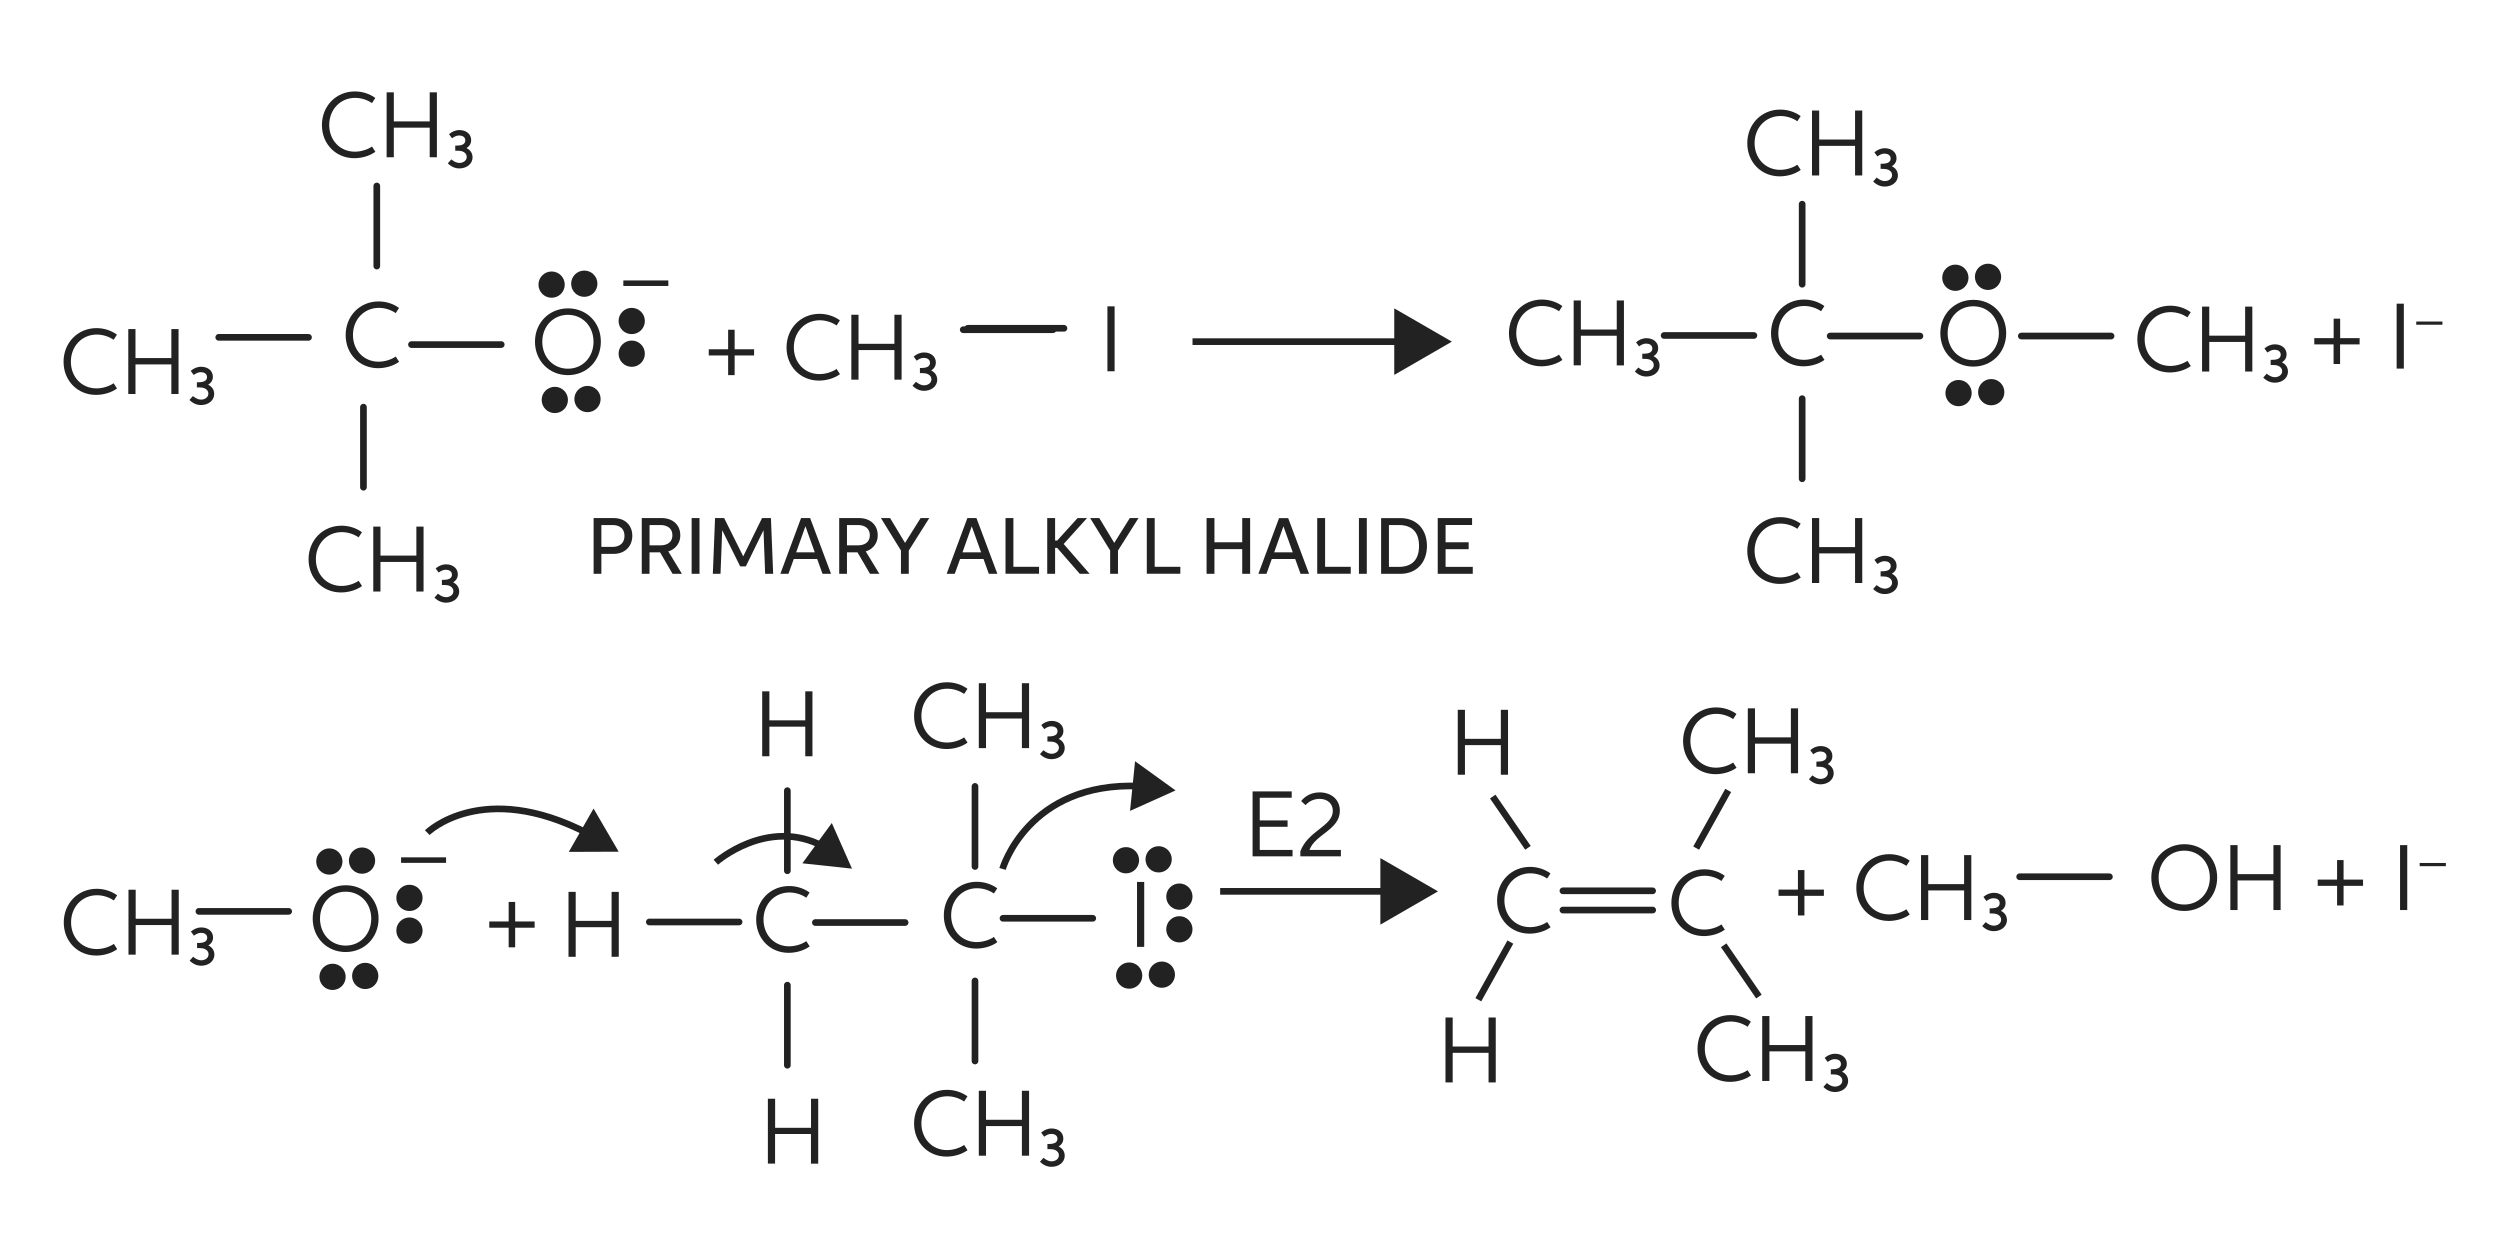 <svg xmlns="http://www.w3.org/2000/svg" xmlns:xlink="http://www.w3.org/1999/xlink" width="374.56" height="186.96" xmlns:v="https://vecta.io/nano"><style><![CDATA[.B{fill:#222}.C{fill:none}.D{stroke:#222}.E{stroke-miterlimit:10}.F{stroke-linecap:round}]]></style><path d="M90.1 85.97h-1.163v-8.347h3c1.8 0 2.798 1.16 2.798 2.643 0 1.538-1.06 2.715-2.788 2.715H90.1v3zm1.645-4.033c1.156 0 1.815-.626 1.815-1.65 0-1.04-.68-1.624-1.815-1.624H90.1v3.273h1.645zm4.408-4.315h2.97c1.754 0 2.798 1.1 2.798 2.55a2.45 2.45 0 0 1-1.793 2.438l2.04 3.36h-1.404l-1.872-3.22h-1.577v3.22h-1.163v-8.347zm2.77 4.084c1.138 0 1.815-.544 1.815-1.513 0-1.015-.742-1.53-1.815-1.53h-1.606v3.043h1.606zm4.7-4.084h1.18v8.347h-1.18v-8.347zm4.872 0l2.856 5.733 2.82-5.733h1.332l.335 8.347h-1.2l-.248-6.53-2.647 5.423h-.843l-2.697-5.423-.252 6.53H106.8l.332-8.347h1.365zm13.937 6.126h-3.504l-.8 2.222h-1.213l3.1-8.347h1.365l3.13 8.347h-1.278l-.8-2.222zm-.36-.998l-1.4-3.9-1.386 3.9h2.787zm3.66-5.128h2.97c1.754 0 2.798 1.1 2.798 2.55a2.45 2.45 0 0 1-1.793 2.438l2.042 3.36h-1.404l-1.873-3.22h-1.577v3.22h-1.163v-8.347zm2.77 4.084c1.138 0 1.815-.544 1.815-1.513 0-1.015-.742-1.53-1.815-1.53h-1.606v3.043h1.606zm7.654.767v3.497h-1.174v-3.493l-2.996-4.854h1.375l2.236 3.716 2.327-3.716h1.3l-3.058 4.85zm11.193 1.275h-3.503l-.8 2.222h-1.213l3.1-8.347h1.365l3.13 8.347h-1.278l-.8-2.222zm-.36-.998l-1.4-3.9-1.386 3.9h2.787zm3.662-5.128h1.18v7.3h3.842v1.037h-5.023v-8.347zm7.428 4.465v3.882h-1.18v-8.347h1.18v3.367h.313l3.054-3.367h1.416l-3.5 3.878 3.893 4.47h-1.48l-3.385-3.882h-.3zm9.422.386v3.497h-1.174v-3.493l-2.996-4.854h1.375l2.236 3.716 2.327-3.716h1.3l-3.058 4.85zm4.328-4.85H173v7.3h3.842v1.037h-5.023v-8.347zm8.943 0h1.18v3.623h4.163v-3.623h1.185v8.347h-1.185v-3.7h-4.163v3.698h-1.18V77.62zm13.277 6.126h-3.503l-.8 2.222h-1.213l3.1-8.347H193l3.13 8.347h-1.278l-.8-2.222zm-.36-.998l-1.4-3.9-1.386 3.9h2.787zm3.662-5.128h1.18v7.3h3.842v1.037h-5.023v-8.347zm6.248 0h1.18v8.347h-1.18v-8.347zm3.325 8.348v-8.347h2.86c2.604 0 4.005 1.84 4.005 4.173 0 2.373-1.448 4.174-4.016 4.174h-2.848zm2.628-1.04c1.98 0 3.05-1.04 3.05-3.13 0-2.147-1.13-3.137-3.007-3.137h-1.5v6.266h1.447zm5.855-7.308h5.146v1.037h-3.97v2.585h3.457v1.034h-3.457v2.654h4.073v1.037h-5.25v-8.347z" class="B"/><path d="M178.668 51.186h31.683" class="C D E"/><path d="M208.892 56.172l8.635-4.985-8.635-4.986z" class="B"/><g class="C D E"><path d="M145.007 49.186h14.4m110.6-18.6v12" class="F"/><path d="M254.127 127.066l4.8-8.64m-35.28.92l5.28 7.68m-78.72 3.16s3.78-13.127 20.572-12.403"/></g><path d="M169.306 121.49l6.82-3.065-6.065-4.376z" class="B"/><path d="M107.247 129.186s7.745-6.865 16.15-2.354" class="C D E"/><path d="M120.212 129.345l7.435.8-3.023-6.84z" class="B"/><path d="M182.807 133.546h25.464" class="C D E"/><path d="M206.812 138.532l8.635-4.985-8.635-4.986z" class="B"/><path d="M302.84 50.346h13.447m-42.083 0h13.447m-38.324-.083h13.447" class="C D E F"/><g class="B"><path d="M234.086 53.924c-.86.625-2.043.96-3.15.96-2.795 0-4.86-2.145-4.86-4.96 0-2.866 2.136-5.044 4.935-5.044 1.108 0 2.2.344 3.064.977l-.495.773c-.705-.487-1.62-.785-2.53-.785-2.198 0-3.877 1.728-3.877 4.062 0 2.308 1.64 4.003 3.83 4.003.944 0 1.913-.315 2.58-.772l.504.785zm1.687-8.904h1.078v4.347h5.376V45.02h1.078v9.727h-1.078V50.3h-5.376v4.435h-1.078V45.02zm9.68 10.037c.382.315.793.537 1.217.537.517 0 1.103-.306 1.103-.898 0-.5-.415-.818-.915-.898-.222-.038-.532-.034-.806-.038v-.764c.307 0 .588-.008.806-.054.458-.092.7-.35.7-.73 0-.516-.45-.734-.92-.734-.387 0-.7.155-1.07.42l-.45-.613c.407-.352.928-.617 1.574-.617.965 0 1.745.57 1.745 1.5 0 .575-.3.948-.7 1.2.508.24.906.7.906 1.38 0 1.053-.957 1.666-1.964 1.666-.638 0-1.23-.248-1.74-.764l.512-.575z"/><use xlink:href="#B"/><use xlink:href="#C"/><use xlink:href="#B" x="54.884" y="0.92"/><path d="M329.922 45.94H331v4.347h5.375V45.94h1.078v9.727h-1.078V51.23H331v4.435h-1.078V45.94zm9.678 10.037c.382.315.793.537 1.217.537.516 0 1.103-.306 1.103-.898 0-.5-.416-.818-.915-.898-.222-.038-.533-.034-.806-.038v-.764c.307 0 .588-.008.806-.054.457-.092.7-.35.7-.73 0-.516-.45-.734-.92-.734-.386 0-.688.155-1.07.42l-.45-.613c.407-.352.927-.617 1.574-.617.965 0 1.746.57 1.746 1.5 0 .575-.3.948-.7 1.2.508.24.906.7.906 1.38 0 1.053-.957 1.666-1.963 1.666-.638 0-1.23-.248-1.742-.764l.512-.574zm-69.806-30.515c-.86.625-2.043.96-3.15.96-2.795 0-4.86-2.145-4.86-4.96 0-2.866 2.136-5.044 4.935-5.044 1.108 0 2.2.344 3.063.977l-.495.773c-.705-.487-1.62-.785-2.53-.785-2.2 0-3.877 1.73-3.877 4.06 0 2.308 1.64 4.003 3.83 4.003.944 0 1.914-.315 2.58-.772l.504.785zm1.686-8.904h1.078v4.347h5.375v-4.347h1.078v9.727h-1.078V21.85h-5.375v4.436h-1.078V16.56zm9.68 10.037c.382.314.793.537 1.217.537.516 0 1.103-.306 1.103-.898 0-.5-.416-.818-.915-.898-.222-.038-.533-.034-.806-.038v-.764c.307 0 .588-.008.806-.054.457-.092.7-.35.7-.73 0-.516-.45-.734-.92-.734-.386 0-.688.155-1.07.42l-.45-.613c.407-.352.927-.617 1.574-.617.965 0 1.746.57 1.746 1.5 0 .575-.3.948-.7 1.2.508.24.906.7.906 1.38 0 1.053-.957 1.666-1.963 1.666-.638 0-1.23-.248-1.742-.764l.512-.575z"/></g><path d="M270.007 59.73v12" class="C D E F"/><g class="B"><use xlink:href="#D"/><path d="M271.48 77.62h1.078v4.347h5.375V77.62h1.078v9.727h-1.078v-4.436h-5.375v4.436h-1.078V77.62z"/><use xlink:href="#E"/><path d="M349.637 51.6h-2.903v-.936h2.903V47.74h.974v2.925h2.916v.935H350.6v2.94h-.974V51.6zm9.436-6.1h1.078v9.727h-1.078V45.5zm2.94 2.674h3.923v.48h-3.923v-.48z"/></g><path d="M144.313 49.4h13.447" class="C D E F"/><path d="M109.092 53.26h-2.903v-.935h2.903V49.4h.974v2.925h2.916v.935h-2.916v2.94h-.974v-2.94zm16.758 2.802c-.86.625-2.043.96-3.15.96-2.795 0-4.86-2.145-4.86-4.96 0-2.866 2.136-5.044 4.935-5.044 1.107 0 2.2.344 3.063.977l-.495.773c-.705-.487-1.62-.785-2.53-.785-2.2 0-3.877 1.728-3.877 4.062 0 2.308 1.64 4.003 3.83 4.003.944 0 1.914-.315 2.58-.772l.504.785zm1.7-8.904h1.078v4.347h5.375v-4.347h1.078v9.727h-1.078V52.45h-5.375v4.435h-1.078v-9.727zm9.677 10.037c.382.315.793.537 1.217.537.516 0 1.103-.306 1.103-.898 0-.5-.416-.818-.915-.898-.223-.038-.533-.034-.806-.038v-.764c.306 0 .587-.008.806-.054.457-.092.7-.35.7-.73 0-.516-.45-.734-.92-.734-.386 0-.7.155-1.07.42l-.45-.613c.407-.352.927-.617 1.574-.617.965 0 1.746.57 1.746 1.5 0 .575-.3.948-.7 1.2.508.24.906.7.906 1.38 0 1.053-.957 1.666-1.963 1.666-.638 0-1.23-.248-1.742-.764l.512-.575zm28.69-11.295h1.078v9.727h-1.078V45.9z" class="B"/><path d="M56.452 27.866v12m5.198 11.76h13.447m-42.325-1.083H46.22" class="C D E F"/><g class="B"><path d="M17.532 58.204c-.86.625-2.043.96-3.15.96-2.795 0-4.86-2.145-4.86-4.96 0-2.866 2.136-5.044 4.935-5.044 1.108 0 2.2.344 3.064.977l-.495.773c-.705-.487-1.62-.785-2.53-.785-2.2 0-3.877 1.728-3.877 4.062 0 2.308 1.64 4.003 3.83 4.003.944 0 1.914-.315 2.58-.772l.504.785zM19.22 49.3h1.078v4.347h5.375V49.3h1.078v9.727h-1.078V54.6h-5.375v4.435H19.22V49.3z"/><use xlink:href="#F"/><path d="M59.796 54.204c-.86.625-2.044.96-3.15.96-2.795 0-4.86-2.145-4.86-4.96 0-2.866 2.136-5.044 4.935-5.044 1.108 0 2.2.344 3.063.977l-.495.773c-.705-.487-1.62-.785-2.53-.785-2.2 0-3.877 1.728-3.877 4.062 0 2.308 1.64 4.003 3.83 4.003.944 0 1.914-.315 2.58-.772l.504.785zm20.356-3.006c0-2.878 2.165-4.998 4.956-4.998s4.914 2.124 4.914 4.985-2.115 5.02-4.935 5.02-4.935-2.165-4.935-5.006zm8.77 0c0-2.308-1.632-4.032-3.83-4.032-2.207 0-3.844 1.733-3.844 4.037s1.628 4.037 3.84 4.037 3.835-1.737 3.835-4.04zM56.24 22.742c-.86.625-2.044.96-3.15.96-2.795 0-4.86-2.145-4.86-4.96 0-2.866 2.136-5.044 4.935-5.044 1.108 0 2.2.344 3.063.977l-.495.773c-.705-.487-1.62-.785-2.53-.785-2.2 0-3.877 1.73-3.877 4.06 0 2.308 1.64 4.003 3.83 4.003.944 0 1.914-.315 2.58-.772l.504.785zm1.687-8.905h1.078v4.347h5.375v-4.347h1.078v9.727H64.38V19.13h-5.376v4.436h-1.078V13.84zm9.68 10.038c.382.314.793.537 1.217.537.516 0 1.103-.306 1.103-.898 0-.5-.415-.818-.915-.898-.222-.038-.533-.034-.806-.038v-.764c.307 0 .588-.008.806-.054.457-.092.7-.35.7-.73 0-.516-.45-.734-.92-.734-.386 0-.7.155-1.07.42l-.45-.613c.407-.352.927-.617 1.574-.617.965 0 1.746.57 1.746 1.5 0 .575-.3.948-.7 1.2.508.24.906.7.906 1.38 0 1.053-.957 1.666-1.963 1.666-.638 0-1.23-.248-1.742-.764l.512-.575z"/></g><path d="M54.452 61v12" class="C D E F"/><path d="M54.24 87.805c-.86.625-2.044.96-3.15.96-2.795 0-4.86-2.144-4.86-4.96 0-2.866 2.136-5.044 4.935-5.044 1.108 0 2.2.344 3.063.978l-.495.772c-.705-.487-1.62-.785-2.53-.785-2.2 0-3.877 1.728-3.877 4.06 0 2.308 1.64 4.003 3.83 4.003.944 0 1.914-.315 2.58-.772l.504.785zm1.687-8.905h1.078v4.347h5.376V78.9h1.078v9.727h-1.08V84.19h-5.376v4.436h-1.078V78.9zm9.68 10.038c.382.314.793.537 1.217.537.516 0 1.103-.306 1.103-.898 0-.5-.415-.818-.915-.898-.222-.038-.533-.034-.806-.038v-.764c.307 0 .588-.008.806-.054.457-.092.7-.35.7-.73 0-.516-.45-.734-.92-.734-.386 0-.7.155-1.07.42l-.45-.613c.407-.353.927-.617 1.574-.617.965 0 1.746.57 1.746 1.5 0 .575-.3.948-.7 1.2.508.24.906.7.906 1.38 0 1.053-.957 1.665-1.963 1.665-.638 0-1.23-.248-1.742-.764l.512-.575z" class="B"/><path d="M29.802 136.546H43.25" class="C D E F"/><g class="B"><use xlink:href="#G"/><path d="M19.25 133.303h1.078v4.347h5.375v-4.347h1.078v9.727h-1.078v-4.435h-5.375v4.435H19.25v-9.727z"/><use xlink:href="#F" x="0.03" y="84.003"/><circle cx="94.647" cy="48.093" r="1.969"/><circle cx="94.647" cy="52.992" r="1.969"/><circle cx="87.541" cy="42.506" r="1.969"/><circle cx="82.644" cy="42.643" r="1.969"/><circle cx="88.02" cy="59.786" r="1.969"/><circle cx="83.124" cy="59.923" r="1.969"/><circle cx="297.856" cy="41.477" r="1.969"/><circle cx="292.959" cy="41.615" r="1.969"/><circle cx="298.335" cy="58.757" r="1.969"/><circle cx="293.438" cy="58.895" r="1.969"/><path d="M93.39 42.017h6.744v.827H93.39v-.827z"/><use xlink:href="#C" x="-243.857" y="87.71"/><circle cx="61.346" cy="134.526" r="1.969"/><circle cx="61.346" cy="139.425" r="1.969"/><circle cx="54.24" cy="128.939" r="1.969"/><circle cx="49.343" cy="129.076" r="1.969"/><circle cx="54.719" cy="146.219" r="1.969"/><circle cx="49.823" cy="146.356" r="1.969"/><path d="M60.09 128.45h6.744v.827H60.09v-.827z"/></g><path d="M64.013 124.75s8.21-8.087 24.046.11" class="C D E"/><path d="M85.216 127.634l7.478-.03-3.764-6.462z" class="B"/><path d="M117.965 118.458v12m4.197 7.76h13.447m-38.324-.084h13.447" class="C D E F"/><use xlink:href="#H" class="B"/><path d="M117.965 147.6v12m28.112-41.778v12m4.197 7.76h13.447" class="C D E F"/><use xlink:href="#H" x="28.112" y="-0.635" class="B"/><path d="M146.077 146.966v12" class="C D E F"/><g class="B"><path d="M144.96 111.264c-.86.625-2.043.96-3.15.96-2.795 0-4.86-2.144-4.86-4.96 0-2.866 2.136-5.044 4.935-5.044 1.108 0 2.2.344 3.064.978l-.495.772c-.705-.487-1.62-.785-2.53-.785-2.2 0-3.877 1.728-3.877 4.06 0 2.31 1.64 4.004 3.83 4.004.944 0 1.914-.315 2.58-.772l.504.785z"/><use xlink:href="#I"/><path d="M156.328 112.397c.382.314.793.537 1.217.537.516 0 1.103-.307 1.103-.898 0-.5-.416-.818-.915-.897-.222-.038-.533-.034-.806-.038v-.764c.307 0 .588-.01.806-.055.458-.092.71-.35.71-.73 0-.516-.45-.734-.92-.734-.386 0-.69.155-1.07.42l-.45-.612c.407-.353.927-.617 1.574-.617.965 0 1.746.57 1.746 1.5 0 .574-.3.948-.71 1.19.508.24.906.7.906 1.38 0 1.053-.957 1.665-1.963 1.665-.638 0-1.23-.247-1.742-.764l.512-.574z"/><use xlink:href="#G" x="127.398" y="30.121"/><use xlink:href="#J"/><path d="M156.328 173.46c.382.315.793.537 1.217.537.516 0 1.103-.306 1.103-.898 0-.5-.416-.818-.915-.898-.222-.038-.533-.034-.806-.038v-.764c.307 0 .588-.008.806-.054.458-.092.7-.35.7-.73 0-.516-.45-.734-.92-.734-.386 0-.7.155-1.07.42l-.45-.613c.407-.352.927-.617 1.574-.617.965 0 1.746.57 1.746 1.5 0 .575-.3.948-.7 1.2.508.24.906.7.906 1.38 0 1.053-.957 1.666-1.963 1.666-.638 0-1.23-.248-1.742-.764l.512-.575zm-42.134-69.88h1.078v4.347h5.376v-4.347h1.078v9.727h-1.078v-4.436h-5.376v4.436h-1.078v-9.727zm.862 61.04h1.078v4.347h5.376v-4.347h1.078v9.727H121.5V169.9h-5.376v4.435h-1.078v-9.727zm-29.88-31h1.078v4.347h5.376v-4.347h1.078v9.727H91.63v-4.435h-5.376v4.435h-1.078v-9.727z"/><use xlink:href="#K"/><circle cx="176.699" cy="134.335" r="1.969"/><circle cx="176.699" cy="139.234" r="1.969"/><circle cx="173.593" cy="128.748" r="1.969"/><circle cx="168.697" cy="128.885" r="1.969"/><circle cx="174.073" cy="146.028" r="1.969"/><circle cx="169.176" cy="146.165" r="1.969"/><path d="M170.353 132.138h1.078v9.727h-1.078v-9.727zm17.314-13.568h5.862v.952h-4.788v3.395h4.17v.953h-4.17v3.474h4.914v.953h-5.988v-9.726zm13.23 9.726h-6.076v-.743c1.158-3.122 4.868-3.76 4.868-6.064 0-1.037-.747-1.8-1.993-1.8-.864 0-1.574.37-2.098.936l-.655-.608c.605-.78 1.578-1.297 2.774-1.297 1.704 0 3.025 1.045 3.025 2.753 0 2.86-3.705 3.516-4.553 5.87h4.708v.953z"/><use xlink:href="#D" x="-9.619" y="28.507"/><use xlink:href="#I" x="115.212" y="3.767"/><use xlink:href="#E" x="-9.62" y="28.507"/><use xlink:href="#I" x="71.757" y="3.987"/><path d="M262.336 161.13c-.86.625-2.043.96-3.15.96-2.795 0-4.86-2.144-4.86-4.96 0-2.866 2.136-5.044 4.935-5.044 1.108 0 2.2.344 3.063.977l-.495.773c-.705-.487-1.62-.785-2.53-.785-2.2 0-3.877 1.728-3.877 4.06 0 2.308 1.64 4.003 3.83 4.003.944 0 1.914-.315 2.58-.772l.504.785z"/><use xlink:href="#J" x="117.373" y="-11.196"/><path d="M273.702 162.264c.382.315.793.537 1.217.537.516 0 1.103-.306 1.103-.898 0-.5-.416-.818-.915-.898-.222-.038-.533-.034-.806-.038v-.764c.307 0 .588-.008.806-.054.457-.092.71-.35.71-.73 0-.516-.45-.734-.92-.734-.386 0-.688.155-1.07.42l-.45-.613c.407-.352.927-.617 1.574-.617.965 0 1.746.57 1.746 1.5 0 .575-.3.948-.71 1.19.508.24.906.7.906 1.38 0 1.053-.957 1.666-1.963 1.666-.638 0-1.23-.248-1.742-.764l.512-.575z"/><use xlink:href="#J" x="69.918" y="-10.977"/></g><path d="M234.164 136.346h13.447" class="C D E F"/><g class="B"><use xlink:href="#G" x="214.748" y="-3.283"/><use xlink:href="#G" x="240.86" y="-2.919"/></g><g class="C D E"><path d="M234.163 133.466H247.6" class="F"/><path d="M221.487 149.786l4.8-8.64m31.96.48l5.28 7.68"/><path d="M302.593 131.36h13.447" class="F"/></g><g class="B"><use xlink:href="#K" x="193.162" y="-4.776"/><path d="M286.13 137.02c-.86.625-2.043.96-3.15.96-2.795 0-4.86-2.144-4.86-4.96 0-2.866 2.136-5.044 4.935-5.044 1.107 0 2.2.344 3.063.978l-.495.773c-.705-.487-1.62-.785-2.53-.785-2.2 0-3.877 1.728-3.877 4.06 0 2.308 1.64 4.003 3.83 4.003.944 0 1.914-.315 2.58-.772l.504.785z"/><use xlink:href="#J" x="141.168" y="-35.307"/><path d="M297.497 138.153c.382.315.793.537 1.217.537.516 0 1.103-.306 1.103-.898 0-.5-.416-.818-.915-.898-.223-.038-.533-.034-.806-.038v-.764c.306 0 .587-.008.806-.054.457-.092.7-.35.7-.73 0-.516-.45-.734-.92-.734-.386 0-.688.155-1.07.42l-.45-.613c.407-.352.927-.617 1.574-.617.965 0 1.746.57 1.746 1.5 0 .575-.3.948-.7 1.2.508.24.906.7.906 1.38 0 1.053-.957 1.666-1.963 1.666-.638 0-1.23-.248-1.742-.764l.512-.575zm24.82-6.673c0-2.878 2.166-4.998 4.956-4.998s4.914 2.124 4.914 4.985-2.115 5.02-4.935 5.02-4.935-2.166-4.935-5.006zm8.77 0c0-2.308-1.632-4.032-3.83-4.032-2.207 0-3.844 1.733-3.844 4.037s1.628 4.037 3.84 4.037 3.835-1.737 3.835-4.04z"/><use xlink:href="#J" x="187.51" y="-36.803"/><use xlink:href="#K" x="273.94" y="-6.273"/><path d="M359.586 126.62h1.078v9.727h-1.078v-9.727zm2.94 2.674h3.923v.48h-3.923v-.48z"/></g><defs ><path id="B" d="M273.35 53.924c-.86.625-2.043.96-3.15.96-2.795 0-4.86-2.145-4.86-4.96 0-2.866 2.136-5.044 4.935-5.044 1.108 0 2.2.344 3.063.977l-.495.773c-.705-.487-1.62-.785-2.53-.785-2.2 0-3.877 1.728-3.877 4.062 0 2.308 1.64 4.003 3.83 4.003.944 0 1.914-.315 2.58-.772l.504.785z"/><path id="C" d="M290.707 49.92c0-2.878 2.166-4.998 4.956-4.998s4.914 2.124 4.914 4.985-2.115 5.02-4.935 5.02-4.935-2.165-4.935-5.006zm8.77 0c0-2.308-1.632-4.032-3.83-4.032-2.207 0-3.844 1.733-3.844 4.037s1.628 4.037 3.84 4.037 3.835-1.737 3.835-4.04z"/><path id="D" d="M269.794 86.525c-.86.625-2.043.96-3.15.96-2.795 0-4.86-2.144-4.86-4.96 0-2.866 2.136-5.044 4.935-5.044 1.108 0 2.2.344 3.063.978l-.495.772c-.705-.487-1.62-.785-2.53-.785-2.2 0-3.877 1.728-3.877 4.06 0 2.308 1.64 4.003 3.83 4.003.944 0 1.914-.315 2.58-.772l.504.785z"/><path id="E" d="M281.16 87.658c.382.314.793.537 1.217.537.516 0 1.103-.306 1.103-.898 0-.5-.416-.818-.915-.898-.222-.038-.533-.034-.806-.038v-.764c.307 0 .588-.008.806-.054.457-.092.71-.35.71-.73 0-.516-.45-.734-.92-.734-.386 0-.688.155-1.07.42l-.45-.613c.407-.353.927-.617 1.574-.617.965 0 1.746.57 1.746 1.5 0 .575-.3.948-.71 1.19.508.24.906.7.906 1.38 0 1.053-.957 1.665-1.963 1.665-.638 0-1.23-.248-1.742-.764l.512-.575z"/><path id="F" d="M28.898 59.337c.382.315.793.537 1.217.537.516 0 1.104-.306 1.104-.898 0-.5-.416-.818-.915-.898-.222-.038-.533-.034-.806-.038v-.764c.307 0 .588-.008.806-.054.457-.092.71-.35.71-.73 0-.516-.45-.734-.92-.734-.386 0-.69.155-1.07.42l-.45-.613c.407-.352.927-.617 1.574-.617.965 0 1.746.57 1.746 1.5 0 .575-.31.948-.71 1.19.508.24.906.7.906 1.38 0 1.053-.956 1.666-1.963 1.666-.638 0-1.23-.248-1.742-.764l.512-.575z"/><path id="G" d="M17.562 142.207c-.86.625-2.043.96-3.15.96-2.795 0-4.86-2.144-4.86-4.96 0-2.866 2.136-5.044 4.935-5.044 1.108 0 2.2.344 3.064.977l-.495.773c-.705-.487-1.62-.785-2.53-.785-2.2 0-3.877 1.728-3.877 4.06 0 2.308 1.64 4.003 3.83 4.003.944 0 1.914-.315 2.58-.772l.504.785z"/><path id="H" d="M121.308 141.795c-.86.625-2.043.96-3.15.96-2.795 0-4.86-2.144-4.86-4.96 0-2.866 2.136-5.044 4.935-5.044 1.108 0 2.2.345 3.064.977l-.495.773a4.55 4.55 0 0 0-2.53-.784c-2.2 0-3.877 1.728-3.877 4.06 0 2.308 1.64 4.003 3.83 4.003.944 0 1.914-.315 2.58-.772l.504.784z"/><path id="I" d="M146.65 102.36h1.078v4.347h5.375v-4.347h1.078v9.727h-1.078v-4.436h-5.375v4.436h-1.078v-9.727z"/><path id="J" d="M146.65 163.423h1.078v4.347h5.375v-4.347h1.078v9.727h-1.078v-4.435h-5.375v4.435h-1.078v-9.727z"/><path id="K" d="M76.21 138.993h-2.903v-.935h2.903v-2.925h.974v2.925h2.916v.935h-2.916v2.94h-.974v-2.94z"/></defs></svg>
